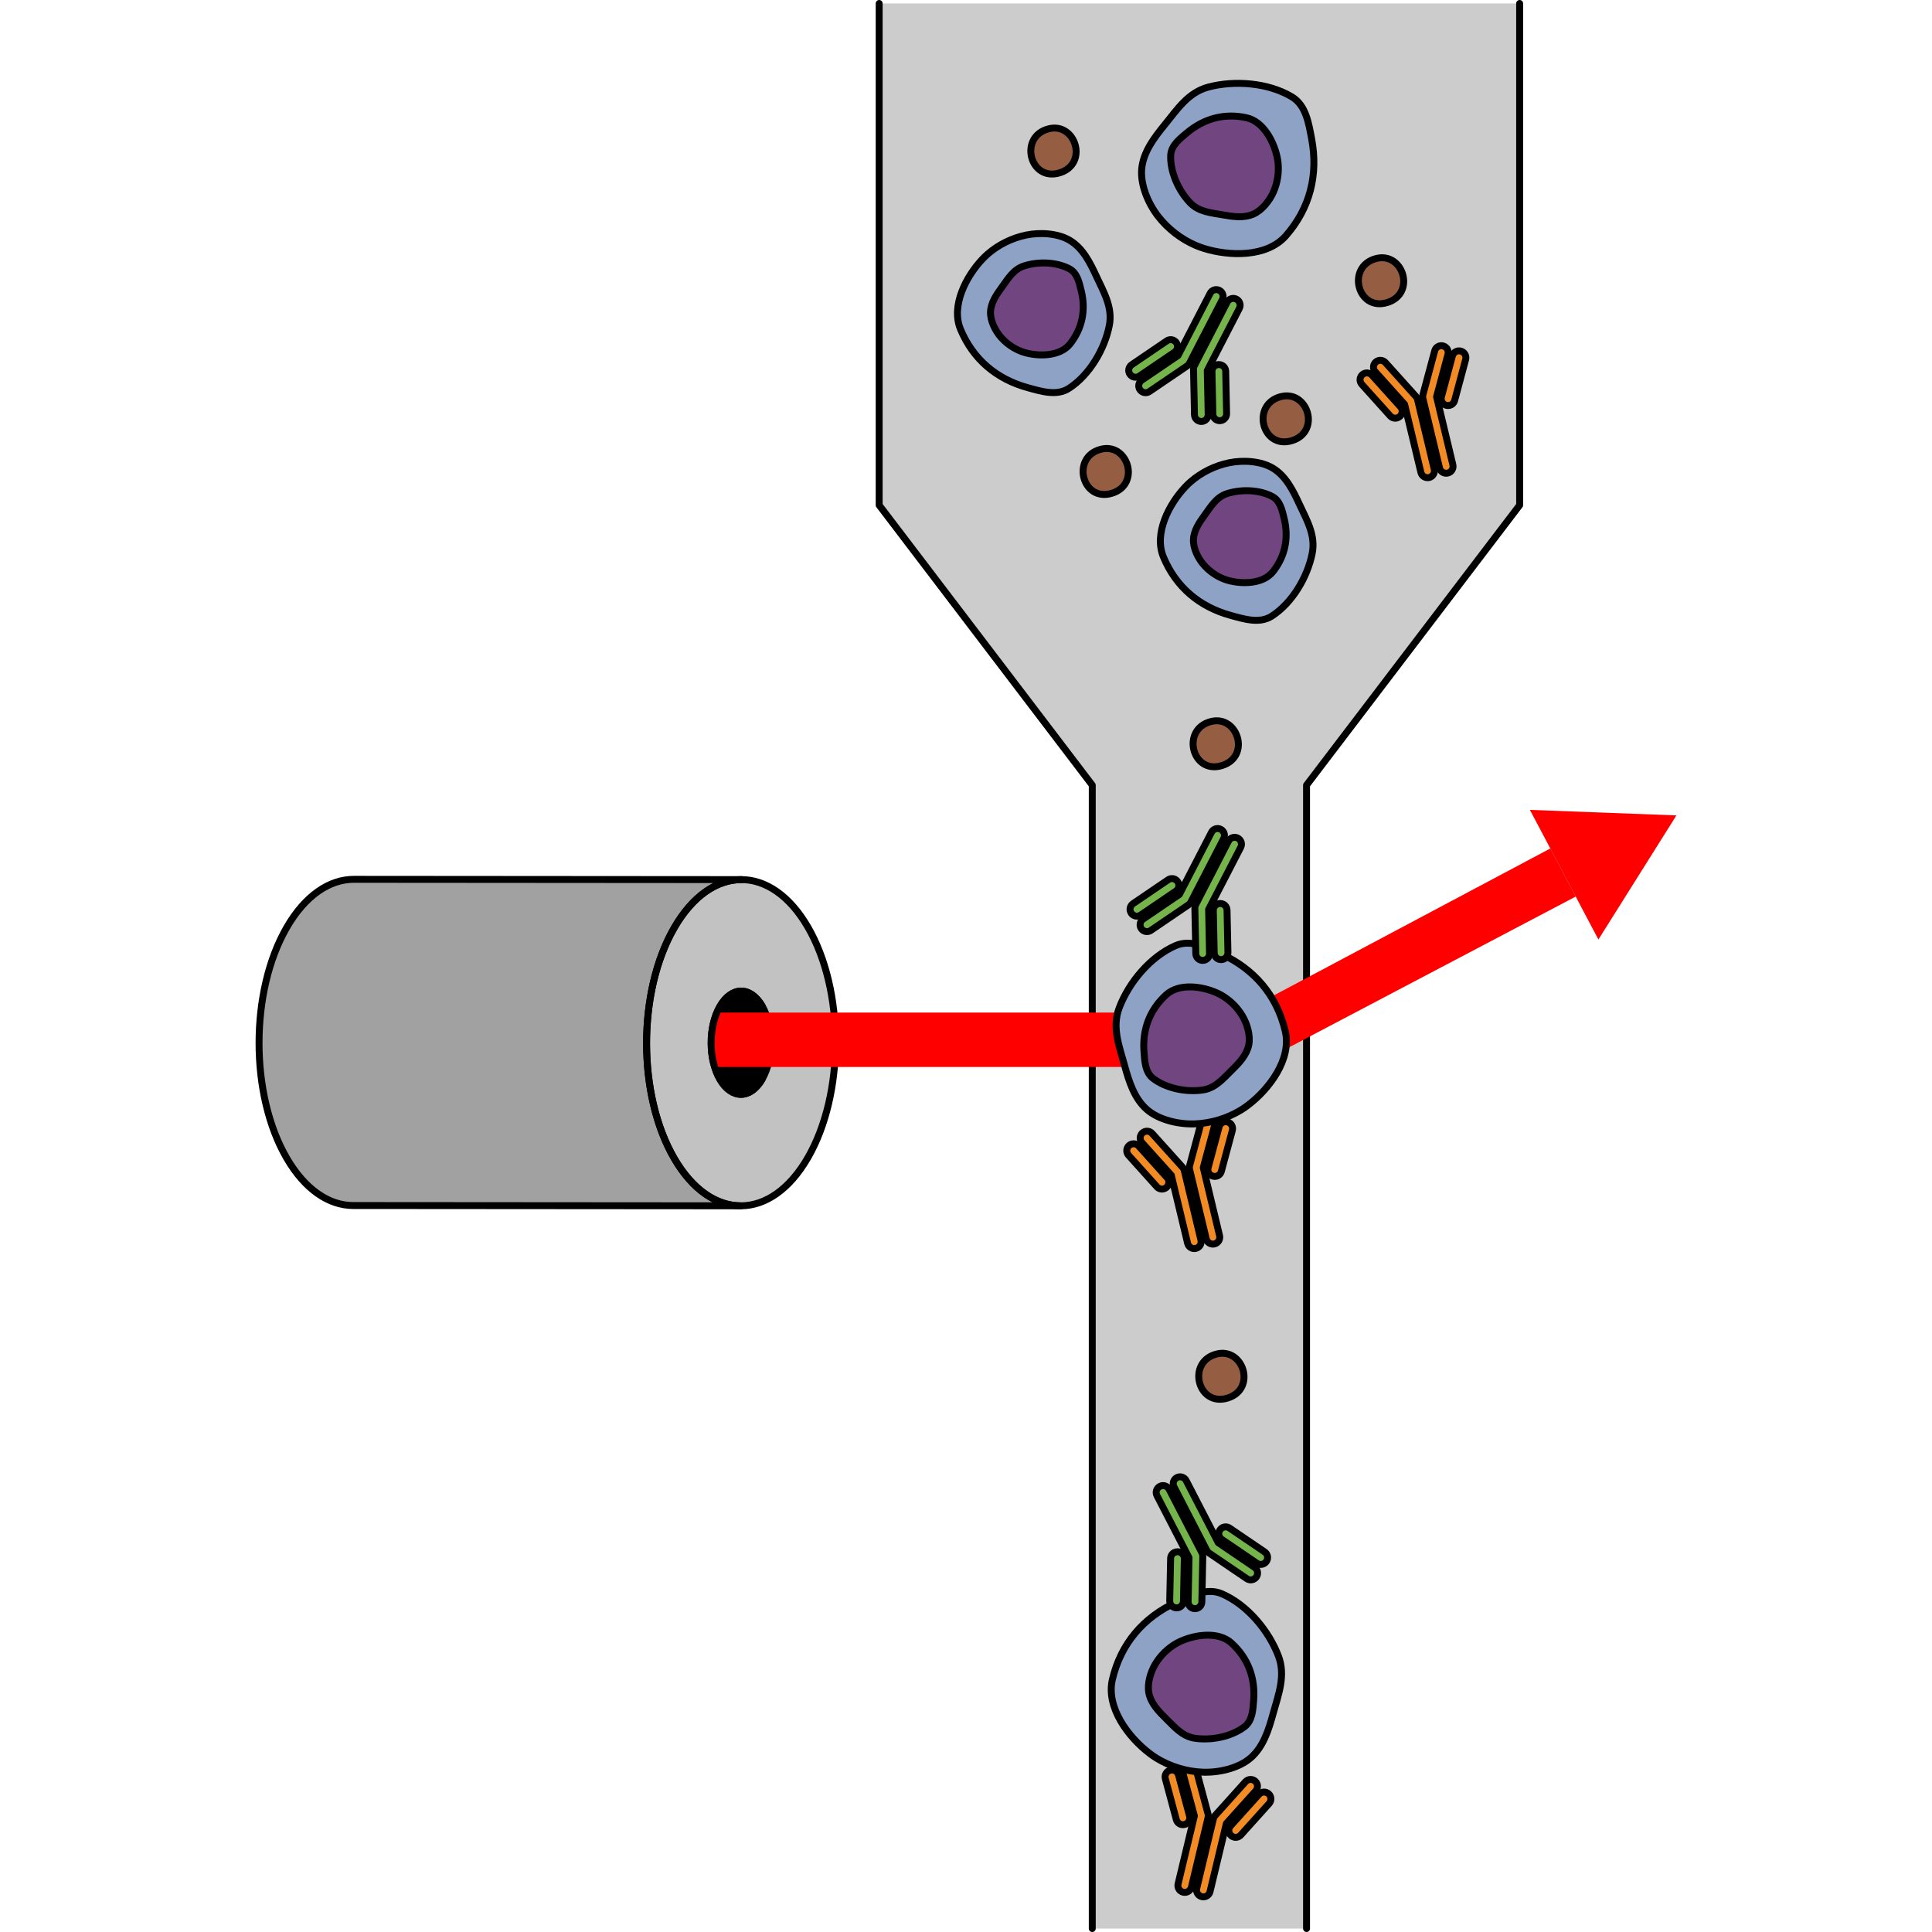 <?xml version="1.0" encoding="utf-8"?>
<!-- Created by: Science Figures, www.sciencefigures.org, Generator: Science Figures Editor -->
<!DOCTYPE svg PUBLIC "-//W3C//DTD SVG 1.1//EN" "http://www.w3.org/Graphics/SVG/1.1/DTD/svg11.dtd">
<svg version="1.1" id="Layer_1" xmlns="http://www.w3.org/2000/svg" xmlns:xlink="http://www.w3.org/1999/xlink" 
	 width="800px" height="800px" viewBox="0 0 204.919 278.643" enable-background="new 0 0 204.919 278.643"
	 xml:space="preserve">
<g>
	<g>
		<g enable-background="new    ">
			<g>
				<path fill="#A1A1A1" d="M69.95,173.91c-4.956-0.014-50.938-0.028-55.894-0.042c-3.464-0.01-6.924-2.287-9.567-6.836
					c-5.32-9.156-5.318-24.051,0.002-33.268c2.679-4.638,6.193-6.954,9.701-6.944l55.891,0.042c-3.509-0.01-7.022,2.307-9.7,6.945
					c-5.321,9.215-5.323,24.11-0.001,33.268C63.022,171.624,66.484,173.9,69.95,173.91z"/>
			</g>
			<g>
				<path fill="#C2C2C2" d="M79.652,166.966c-5.321,9.217-13.951,9.266-19.271,0.109c-5.322-9.157-5.32-24.053,0.001-33.268
					c5.321-9.217,13.946-9.266,19.267-0.108C84.972,142.854,84.974,157.75,79.652,166.966z"/>
			</g>
			<g>
				<path fill="none" stroke="#000000" stroke-linecap="round" stroke-linejoin="round" stroke-miterlimit="10" d="M69.95,173.91
					c-4.956-0.014-50.938-0.028-55.894-0.042c-3.464-0.01-6.924-2.287-9.567-6.836c-5.32-9.156-5.318-24.051,0.002-33.268
					c2.679-4.638,6.193-6.954,9.701-6.944l55.891,0.042c-3.509-0.01-7.022,2.307-9.7,6.945c-5.321,9.215-5.323,24.11-0.001,33.268
					C63.022,171.624,66.484,173.9,69.95,173.91z"/>
			</g>
			<g>
				<path fill="none" stroke="#000000" stroke-linecap="round" stroke-linejoin="round" stroke-miterlimit="10" d="M79.652,166.966
					c-5.321,9.217-13.951,9.266-19.271,0.109c-5.322-9.157-5.32-24.053,0.001-33.268c5.321-9.217,13.946-9.266,19.267-0.108
					C84.972,142.854,84.974,157.75,79.652,166.966z"/>
			</g>
			<g>
				<path d="M73.065,155.634c-1.686,2.916-4.413,2.932-6.099,0.033c-1.683-2.897-1.683-7.611,0.002-10.527
					c1.684-2.916,4.411-2.932,6.097-0.034C74.749,148.003,74.75,152.716,73.065,155.634z"/>
			</g>
			<g>
				<path fill="none" stroke="#000000" stroke-linecap="round" stroke-linejoin="round" stroke-miterlimit="10" d="M73.065,155.634
					c-1.686,2.916-4.413,2.932-6.099,0.033c-1.683-2.897-1.683-7.611,0.002-10.527c1.684-2.916,4.411-2.932,6.097-0.034
					C74.749,148.003,74.75,152.716,73.065,155.634z"/>
			</g>
		</g>
	</g>
	<polygon fill="#CCCCCC" points="89.937,0.5 89.937,72.856 89.936,72.856 120.67,113.238 120.67,278.143 151.574,278.143 
		151.574,113.238 182.31,72.856 182.31,72.856 182.31,0.5 	"/>
	<polyline fill="none" stroke="#000000" stroke-linecap="round" stroke-linejoin="round" stroke-miterlimit="10" points="
		151.574,278.143 151.574,113.238 182.31,72.856 182.31,72.856 182.31,0.5 	"/>
	<polyline fill="none" stroke="#000000" stroke-linecap="round" stroke-linejoin="round" stroke-miterlimit="10" points="
		89.937,0.5 89.937,72.856 89.936,72.856 120.67,113.238 120.67,278.143 	"/>
	<g>
		<polygon fill="#FF0000" points="183.788,116.805 204.919,117.601 193.669,135.503 		"/>
	</g>
	<g>
		<path fill="#8DA2C4" stroke="#000000" stroke-linecap="round" stroke-linejoin="round" stroke-miterlimit="10" d="M135.642,35.415
			c0.379,0.161,0.767,0.299,1.16,0.421c3.637,1.129,9.039,1.303,11.788-1.829c3.499-3.987,4.702-8.833,3.714-14.012
			c-0.406-2.132-0.787-4.789-2.832-6.019c-3.406-2.052-8.246-2.419-12.033-1.425c-2.936,0.77-4.51,3.222-6.318,5.44
			c-1.489,1.83-3.084,3.905-3.317,6.336c-0.221,2.308,0.933,5.008,2.317,6.809C131.544,32.989,133.489,34.501,135.642,35.415z"/>
		<path fill="#714580" stroke="#000000" stroke-linecap="round" stroke-linejoin="round" stroke-miterlimit="10" d="M147.464,23.446
			c-0.026-0.249-0.068-0.495-0.119-0.741c-0.475-2.266-1.977-5.192-4.453-5.729c-3.154-0.683-6.086,0.109-8.548,2.165
			c-1.013,0.846-2.313,1.832-2.364,3.283c-0.085,2.417,1.149,5.099,2.797,6.82c1.275,1.332,3.045,1.445,4.758,1.75
			c1.414,0.253,2.986,0.488,4.35-0.106c1.293-0.564,2.387-1.976,2.936-3.244C147.384,26.341,147.614,24.861,147.464,23.446z"/>
	</g>
	<g>
		<path fill="#8DA2C4" stroke="#000000" stroke-linecap="round" stroke-linejoin="round" stroke-miterlimit="10" d="M105.593,36.634
			c-0.275,0.239-0.535,0.495-0.787,0.761c-2.316,2.46-4.559,6.702-3.131,10.113c1.818,4.343,5.215,7.189,9.729,8.417
			c1.859,0.506,4.126,1.236,5.902,0.085c2.963-1.919,5.142-5.635,5.82-9.043c0.53-2.639-0.813-4.849-1.878-7.155
			c-0.878-1.9-1.911-3.98-3.761-5.113c-1.756-1.076-4.357-1.206-6.332-0.803C109.124,34.311,107.159,35.273,105.593,36.634z"/>
		<path fill="#714580" stroke="#000000" stroke-linecap="round" stroke-linejoin="round" stroke-miterlimit="10" d="M110.536,50.721
			c0.209,0.076,0.422,0.14,0.637,0.194c1.992,0.505,4.911,0.445,6.303-1.321c1.773-2.25,2.281-4.896,1.602-7.66
			c-0.281-1.137-0.561-2.558-1.699-3.164c-1.896-1.007-4.513-1.068-6.526-0.424c-1.56,0.498-2.338,1.865-3.249,3.113
			c-0.751,1.027-1.551,2.191-1.609,3.509c-0.053,1.25,0.646,2.673,1.445,3.605C108.26,49.531,109.349,50.29,110.536,50.721z"/>
	</g>
	<g>
		<path fill="#8DA2C4" stroke="#000000" stroke-linecap="round" stroke-linejoin="round" stroke-miterlimit="10" d="M134.858,69.477
			c-0.275,0.239-0.535,0.495-0.787,0.761c-2.316,2.46-4.559,6.702-3.131,10.113c1.818,4.343,5.215,7.189,9.729,8.417
			c1.859,0.506,4.126,1.236,5.902,0.085c2.963-1.919,5.141-5.635,5.82-9.043c0.53-2.64-0.813-4.849-1.878-7.155
			c-0.878-1.9-1.911-3.98-3.761-5.113c-1.756-1.076-4.357-1.206-6.332-0.803C138.39,67.154,136.425,68.116,134.858,69.477z"/>
		<path fill="#714580" stroke="#000000" stroke-linecap="round" stroke-linejoin="round" stroke-miterlimit="10" d="M139.802,83.564
			c0.209,0.076,0.422,0.139,0.637,0.194c1.992,0.505,4.911,0.445,6.303-1.321c1.773-2.25,2.281-4.896,1.602-7.66
			c-0.281-1.137-0.561-2.558-1.699-3.164c-1.896-1.008-4.513-1.068-6.526-0.424c-1.56,0.498-2.339,1.865-3.249,3.113
			c-0.751,1.027-1.551,2.191-1.609,3.509c-0.053,1.25,0.646,2.673,1.445,3.605C137.525,82.374,138.614,83.133,139.802,83.564z"/>
	</g>
	<path fill="#955E43" stroke="#000000" stroke-linecap="round" stroke-linejoin="round" stroke-miterlimit="10" d="M163.203,43.637
		c4.224-1.285,2.304-7.379-1.61-6.345C157.267,38.433,158.912,44.941,163.203,43.637z"/>
	<path fill="#955E43" stroke="#000000" stroke-linecap="round" stroke-linejoin="round" stroke-miterlimit="10" d="M115.957,24.931
		c4.225-1.285,2.304-7.379-1.61-6.345C110.021,19.728,111.667,26.235,115.957,24.931z"/>
	<path fill="#955E43" stroke="#000000" stroke-linecap="round" stroke-linejoin="round" stroke-miterlimit="10" d="M123.495,71.146
		c4.224-1.285,2.303-7.379-1.611-6.345C117.558,65.942,119.204,72.45,123.495,71.146z"/>
	<path fill="#955E43" stroke="#000000" stroke-linecap="round" stroke-linejoin="round" stroke-miterlimit="10" d="M139.362,110.418
		c4.224-1.285,2.303-7.379-1.611-6.345C133.425,105.215,135.071,111.723,139.362,110.418z"/>
	<path fill="#955E43" stroke="#000000" stroke-linecap="round" stroke-linejoin="round" stroke-miterlimit="10" d="M140.175,201.64
		c4.225-1.285,2.304-7.379-1.61-6.346C134.239,196.437,135.885,202.944,140.175,201.64z"/>
	<path fill="#955E43" stroke="#000000" stroke-linecap="round" stroke-linejoin="round" stroke-miterlimit="10" d="M149.457,63.554
		c4.224-1.285,2.304-7.379-1.61-6.345C143.521,58.351,145.166,64.858,149.457,63.554z"/>
	<g>
		<path fill="#F38B24" stroke="#000000" stroke-linecap="round" stroke-linejoin="round" stroke-miterlimit="10" d="M133.78,272.903
			c0.531,0.127,1.063-0.201,1.19-0.731l2.409-10.056c0.038-0.16,0.035-0.328-0.007-0.486l-1.708-6.364
			c-0.143-0.527-0.683-0.839-1.211-0.698c-0.527,0.142-0.84,0.684-0.699,1.211l1.644,6.121l-2.351,9.813
			C132.921,272.243,133.249,272.776,133.78,272.903z"/>
		<path fill="#F38B24" stroke="#000000" stroke-linecap="round" stroke-linejoin="round" stroke-miterlimit="10" d="
			M133.519,263.142c0.154,0.037,0.32,0.037,0.484-0.008c0.529-0.141,0.841-0.684,0.699-1.21l-1.588-5.914
			c-0.142-0.526-0.684-0.84-1.211-0.698c-0.527,0.143-0.84,0.685-0.699,1.211l1.588,5.914
			C132.892,262.799,133.177,263.06,133.519,263.142z"/>
		<path fill="#F38B24" stroke="#000000" stroke-linecap="round" stroke-linejoin="round" stroke-miterlimit="10" d="
			M136.464,273.547c0.532,0.127,1.066-0.2,1.192-0.731l2.351-9.813l4.238-4.713c0.363-0.404,0.332-1.03-0.074-1.396
			c-0.406-0.364-1.031-0.331-1.396,0.074l-4.406,4.899c-0.109,0.121-0.188,0.271-0.226,0.431l-2.409,10.056
			C135.606,272.886,135.934,273.419,136.464,273.547z"/>
		<path fill="#F38B24" stroke="#000000" stroke-linecap="round" stroke-linejoin="round" stroke-miterlimit="10" d="M141.12,264.962
			c0.342,0.082,0.715-0.021,0.966-0.299l4.095-4.553c0.363-0.406,0.332-1.031-0.074-1.396s-1.029-0.332-1.396,0.074l-4.095,4.551
			c-0.365,0.408-0.332,1.033,0.074,1.397C140.817,264.851,140.966,264.925,141.12,264.962z"/>
	</g>
	<g>
		<path fill="#8DA2C4" stroke="#000000" stroke-linecap="round" stroke-linejoin="round" stroke-miterlimit="10" d="
			M129.937,253.573c-0.352-0.217-0.688-0.453-1.016-0.702c-3.029-2.308-6.304-6.609-5.345-10.665
			c1.22-5.162,4.472-8.952,9.265-11.148c1.973-0.906,4.357-2.137,6.545-1.184c3.646,1.586,6.752,5.316,8.137,8.979
			c1.074,2.838-0.01,5.543-0.769,8.302c-0.628,2.274-1.393,4.778-3.241,6.377c-1.752,1.519-4.621,2.144-6.891,2.06
			C134.288,255.505,131.928,254.796,129.937,253.573z"/>
		<path fill="#714580" stroke="#000000" stroke-linecap="round" stroke-linejoin="round" stroke-miterlimit="10" d="M132.833,237
			c0.219-0.122,0.443-0.231,0.672-0.332c2.123-0.928,5.379-1.398,7.251,0.308c2.386,2.174,3.439,5.022,3.192,8.219
			c-0.102,1.316-0.151,2.948-1.305,3.832c-1.92,1.469-4.82,2.018-7.178,1.674c-1.826-0.268-2.943-1.645-4.186-2.861
			c-1.027-1.006-2.129-2.152-2.436-3.605c-0.289-1.381,0.227-3.092,0.941-4.273C130.521,238.743,131.595,237.698,132.833,237z"/>
	</g>
	<g>
		<path fill="#75B34B" stroke="#000000" stroke-linecap="round" stroke-linejoin="round" stroke-miterlimit="10" d="
			M132.878,213.103c-0.484,0.251-0.675,0.846-0.425,1.332l4.743,9.188c0.076,0.146,0.187,0.272,0.323,0.364l5.45,3.704
			c0.452,0.307,1.064,0.188,1.373-0.263c0.307-0.451,0.189-1.066-0.262-1.373l-5.242-3.563l-4.629-8.966
			C133.96,213.042,133.364,212.853,132.878,213.103z"/>
		<path fill="#75B34B" stroke="#000000" stroke-linecap="round" stroke-linejoin="round" stroke-miterlimit="10" d="M139.45,220.324
			c-0.141,0.071-0.266,0.181-0.361,0.321c-0.309,0.453-0.189,1.066,0.262,1.374l5.063,3.441c0.452,0.307,1.067,0.188,1.374-0.263
			c0.307-0.452,0.188-1.066-0.262-1.373l-5.064-3.441C140.15,220.173,139.763,220.163,139.45,220.324z"/>
		<path fill="#75B34B" stroke="#000000" stroke-linecap="round" stroke-linejoin="round" stroke-miterlimit="10" d="
			M130.425,214.369c-0.486,0.251-0.676,0.847-0.426,1.332l4.629,8.965l-0.131,6.337c-0.013,0.546,0.421,0.998,0.967,1.008
			c0.547,0.012,0.998-0.422,1.01-0.967l0.137-6.588c0.004-0.164-0.035-0.328-0.11-0.474l-4.743-9.188
			C131.506,214.309,130.909,214.118,130.425,214.369z"/>
		<path fill="#75B34B" stroke="#000000" stroke-linecap="round" stroke-linejoin="round" stroke-miterlimit="10" d="
			M132.506,223.909c-0.312,0.16-0.528,0.483-0.536,0.859l-0.129,6.121c-0.01,0.545,0.422,0.996,0.969,1.008s0.998-0.42,1.01-0.967
			l0.127-6.122c0.012-0.546-0.422-0.997-0.968-1.008C132.809,223.796,132.646,223.837,132.506,223.909z"/>
	</g>
	<path fill="#FF0000" d="M186.737,122.369l-44.545,23.671H66.479c-0.717,2.449-0.805,5.299-0.266,7.844h77.461l46.727-24.58
		L186.737,122.369z"/>
	<g>
		<path fill="#F38B24" stroke="#000000" stroke-linecap="round" stroke-linejoin="round" stroke-miterlimit="10" d="
			M138.298,179.406c-0.53,0.127-1.063-0.2-1.189-0.731l-2.41-10.057c-0.037-0.16-0.035-0.327,0.008-0.486l1.707-6.363
			c0.143-0.527,0.684-0.839,1.212-0.699c0.526,0.143,0.839,0.685,0.698,1.211l-1.643,6.122l2.35,9.812
			C139.157,178.745,138.829,179.278,138.298,179.406z"/>
		<path fill="#F38B24" stroke="#000000" stroke-linecap="round" stroke-linejoin="round" stroke-miterlimit="10" d="M138.56,169.645
			c-0.154,0.036-0.32,0.037-0.484-0.007c-0.529-0.142-0.841-0.685-0.699-1.211l1.588-5.914c0.142-0.527,0.684-0.84,1.211-0.698
			s0.84,0.685,0.699,1.211l-1.588,5.914C139.188,169.302,138.901,169.563,138.56,169.645z"/>
		<path fill="#F38B24" stroke="#000000" stroke-linecap="round" stroke-linejoin="round" stroke-miterlimit="10" d="M135.614,180.05
			c-0.531,0.127-1.065-0.201-1.192-0.731l-2.351-9.813l-4.237-4.712c-0.364-0.406-0.332-1.031,0.073-1.396
			c0.406-0.364,1.031-0.332,1.397,0.074l4.405,4.898c0.109,0.123,0.188,0.271,0.227,0.432l2.408,10.057
			C136.472,179.388,136.145,179.922,135.614,180.05z"/>
		<path fill="#F38B24" stroke="#000000" stroke-linecap="round" stroke-linejoin="round" stroke-miterlimit="10" d="
			M130.958,171.466c-0.341,0.081-0.715-0.021-0.965-0.301l-4.096-4.553c-0.363-0.405-0.332-1.03,0.074-1.396
			c0.406-0.365,1.029-0.331,1.396,0.074l4.094,4.553c0.365,0.406,0.332,1.031-0.074,1.396
			C131.262,171.353,131.113,171.429,130.958,171.466z"/>
	</g>
	<g>
		<path fill="#F38B24" stroke="#000000" stroke-linecap="round" stroke-linejoin="round" stroke-miterlimit="10" d="M171.946,68.226
			c-0.531,0.127-1.064-0.2-1.191-0.731l-2.408-10.057c-0.039-0.16-0.036-0.328,0.006-0.486l1.708-6.363
			c0.143-0.527,0.683-0.839,1.212-0.699c0.527,0.142,0.84,0.685,0.699,1.211l-1.645,6.121l2.352,9.812
			C172.805,67.565,172.478,68.099,171.946,68.226z"/>
		<path fill="#F38B24" stroke="#000000" stroke-linecap="round" stroke-linejoin="round" stroke-miterlimit="10" d="M172.207,58.465
			c-0.154,0.037-0.32,0.037-0.484-0.008c-0.528-0.141-0.841-0.684-0.698-1.21l1.587-5.914c0.142-0.527,0.684-0.84,1.212-0.698
			c0.527,0.142,0.84,0.685,0.698,1.211l-1.589,5.914C172.835,58.122,172.549,58.383,172.207,58.465z"/>
		<path fill="#F38B24" stroke="#000000" stroke-linecap="round" stroke-linejoin="round" stroke-miterlimit="10" d="M169.262,68.87
			c-0.532,0.127-1.065-0.201-1.192-0.731l-2.351-9.812l-4.237-4.713c-0.365-0.405-0.332-1.03,0.074-1.396
			c0.406-0.365,1.03-0.332,1.396,0.074l4.405,4.898c0.11,0.123,0.188,0.271,0.226,0.431l2.409,10.056
			C170.119,68.208,169.792,68.742,169.262,68.87z"/>
		<path fill="#F38B24" stroke="#000000" stroke-linecap="round" stroke-linejoin="round" stroke-miterlimit="10" d="M164.605,60.286
			c-0.341,0.081-0.714-0.021-0.966-0.3l-4.095-4.552c-0.363-0.406-0.332-1.031,0.074-1.396s1.03-0.332,1.396,0.074l4.096,4.552
			c0.364,0.407,0.332,1.032-0.075,1.396C164.909,60.173,164.761,60.249,164.605,60.286z"/>
	</g>
	<g>
		<path fill="#8DA2C4" stroke="#000000" stroke-linecap="round" stroke-linejoin="round" stroke-miterlimit="10" d="
			M142.142,160.075c0.352-0.217,0.689-0.452,1.017-0.701c3.028-2.309,6.304-6.609,5.345-10.666
			c-1.22-5.162-4.472-8.951-9.265-11.148c-1.973-0.905-4.358-2.136-6.545-1.183c-3.647,1.586-6.753,5.317-8.138,8.98
			c-1.074,2.837,0.01,5.541,0.77,8.301c0.627,2.275,1.393,4.777,3.24,6.377c1.752,1.518,4.621,2.143,6.891,2.059
			C137.79,162.007,140.15,161.299,142.142,160.075z"/>
		<path fill="#714580" stroke="#000000" stroke-linecap="round" stroke-linejoin="round" stroke-miterlimit="10" d="
			M139.245,143.503c-0.219-0.123-0.443-0.231-0.672-0.332c-2.123-0.928-5.378-1.398-7.25,0.307c-2.387,2.176-3.44,5.023-3.193,8.221
			c0.103,1.315,0.152,2.947,1.305,3.83c1.92,1.471,4.82,2.02,7.179,1.674c1.825-0.268,2.942-1.644,4.185-2.861
			c1.027-1.004,2.129-2.151,2.436-3.605c0.289-1.381-0.227-3.09-0.941-4.271C141.558,145.246,140.483,144.2,139.245,143.503z"/>
	</g>
	<g>
		<path fill="#75B34B" stroke="#000000" stroke-linecap="round" stroke-linejoin="round" stroke-miterlimit="10" d="M139.2,119.606
			c0.484,0.25,0.676,0.845,0.425,1.331l-4.743,9.188c-0.076,0.146-0.187,0.272-0.323,0.364l-5.45,3.704
			c-0.451,0.306-1.064,0.188-1.372-0.263s-0.19-1.066,0.261-1.374l5.242-3.562l4.629-8.966
			C138.118,119.545,138.715,119.355,139.2,119.606z"/>
		<path fill="#75B34B" stroke="#000000" stroke-linecap="round" stroke-linejoin="round" stroke-miterlimit="10" d="
			M132.628,126.827c0.141,0.071,0.267,0.18,0.362,0.322c0.308,0.452,0.189,1.065-0.262,1.373l-5.063,3.441
			c-0.453,0.307-1.068,0.189-1.375-0.263c-0.307-0.452-0.188-1.066,0.262-1.373l5.064-3.44
			C131.928,126.676,132.315,126.665,132.628,126.827z"/>
		<path fill="#75B34B" stroke="#000000" stroke-linecap="round" stroke-linejoin="round" stroke-miterlimit="10" d="
			M141.653,120.872c0.486,0.252,0.676,0.847,0.426,1.333l-4.629,8.965l0.131,6.336c0.013,0.546-0.421,0.998-0.967,1.009
			c-0.547,0.011-0.998-0.422-1.01-0.967l-0.137-6.588c-0.004-0.164,0.035-0.328,0.111-0.474l4.743-9.188
			C140.572,120.812,141.169,120.622,141.653,120.872z"/>
		<path fill="#75B34B" stroke="#000000" stroke-linecap="round" stroke-linejoin="round" stroke-miterlimit="10" d="
			M139.573,130.413c0.311,0.16,0.527,0.483,0.535,0.859l0.129,6.121c0.01,0.544-0.422,0.997-0.969,1.008s-0.998-0.42-1.01-0.967
			l-0.127-6.122c-0.011-0.545,0.422-0.998,0.969-1.008C139.271,130.299,139.432,130.339,139.573,130.413z"/>
	</g>
	<g>
		<path fill="#75B34B" stroke="#000000" stroke-linecap="round" stroke-linejoin="round" stroke-miterlimit="10" d="M139.006,41.879
			c0.485,0.25,0.675,0.845,0.425,1.331l-4.744,9.188c-0.075,0.146-0.186,0.273-0.322,0.365l-5.449,3.704
			c-0.453,0.306-1.065,0.188-1.373-0.263c-0.307-0.451-0.19-1.066,0.261-1.373l5.243-3.563l4.628-8.965
			C137.925,41.818,138.521,41.628,139.006,41.879z"/>
		<path fill="#75B34B" stroke="#000000" stroke-linecap="round" stroke-linejoin="round" stroke-miterlimit="10" d="M132.433,49.1
			c0.142,0.072,0.268,0.18,0.363,0.322c0.308,0.452,0.189,1.065-0.262,1.373l-5.064,3.441c-0.451,0.307-1.066,0.189-1.373-0.263
			c-0.308-0.452-0.189-1.066,0.262-1.373l5.064-3.44C131.733,48.949,132.122,48.938,132.433,49.1z"/>
		<path fill="#75B34B" stroke="#000000" stroke-linecap="round" stroke-linejoin="round" stroke-miterlimit="10" d="M141.459,43.145
			c0.487,0.252,0.677,0.847,0.426,1.333l-4.628,8.965l0.131,6.336c0.012,0.546-0.422,0.998-0.968,1.009s-0.998-0.422-1.01-0.967
			l-0.137-6.588c-0.003-0.164,0.035-0.328,0.11-0.474l4.744-9.188C140.378,43.084,140.976,42.895,141.459,43.145z"/>
		<path fill="#75B34B" stroke="#000000" stroke-linecap="round" stroke-linejoin="round" stroke-miterlimit="10" d="M139.378,52.686
			c0.313,0.16,0.528,0.482,0.537,0.859l0.128,6.121c0.01,0.544-0.422,0.997-0.969,1.008c-0.548,0.012-0.997-0.42-1.009-0.967
			l-0.128-6.122c-0.011-0.545,0.422-0.998,0.968-1.008C139.075,52.572,139.237,52.612,139.378,52.686z"/>
	</g>
	<g>
		<path fill="none" stroke="#000000" stroke-linecap="round" stroke-linejoin="round" stroke-miterlimit="10" d="M73.065,155.634
			c-1.686,2.916-4.413,2.932-6.099,0.033c-1.683-2.897-1.683-7.611,0.002-10.527c1.684-2.916,4.411-2.932,6.097-0.034"/>
	</g>
</g>
</svg>